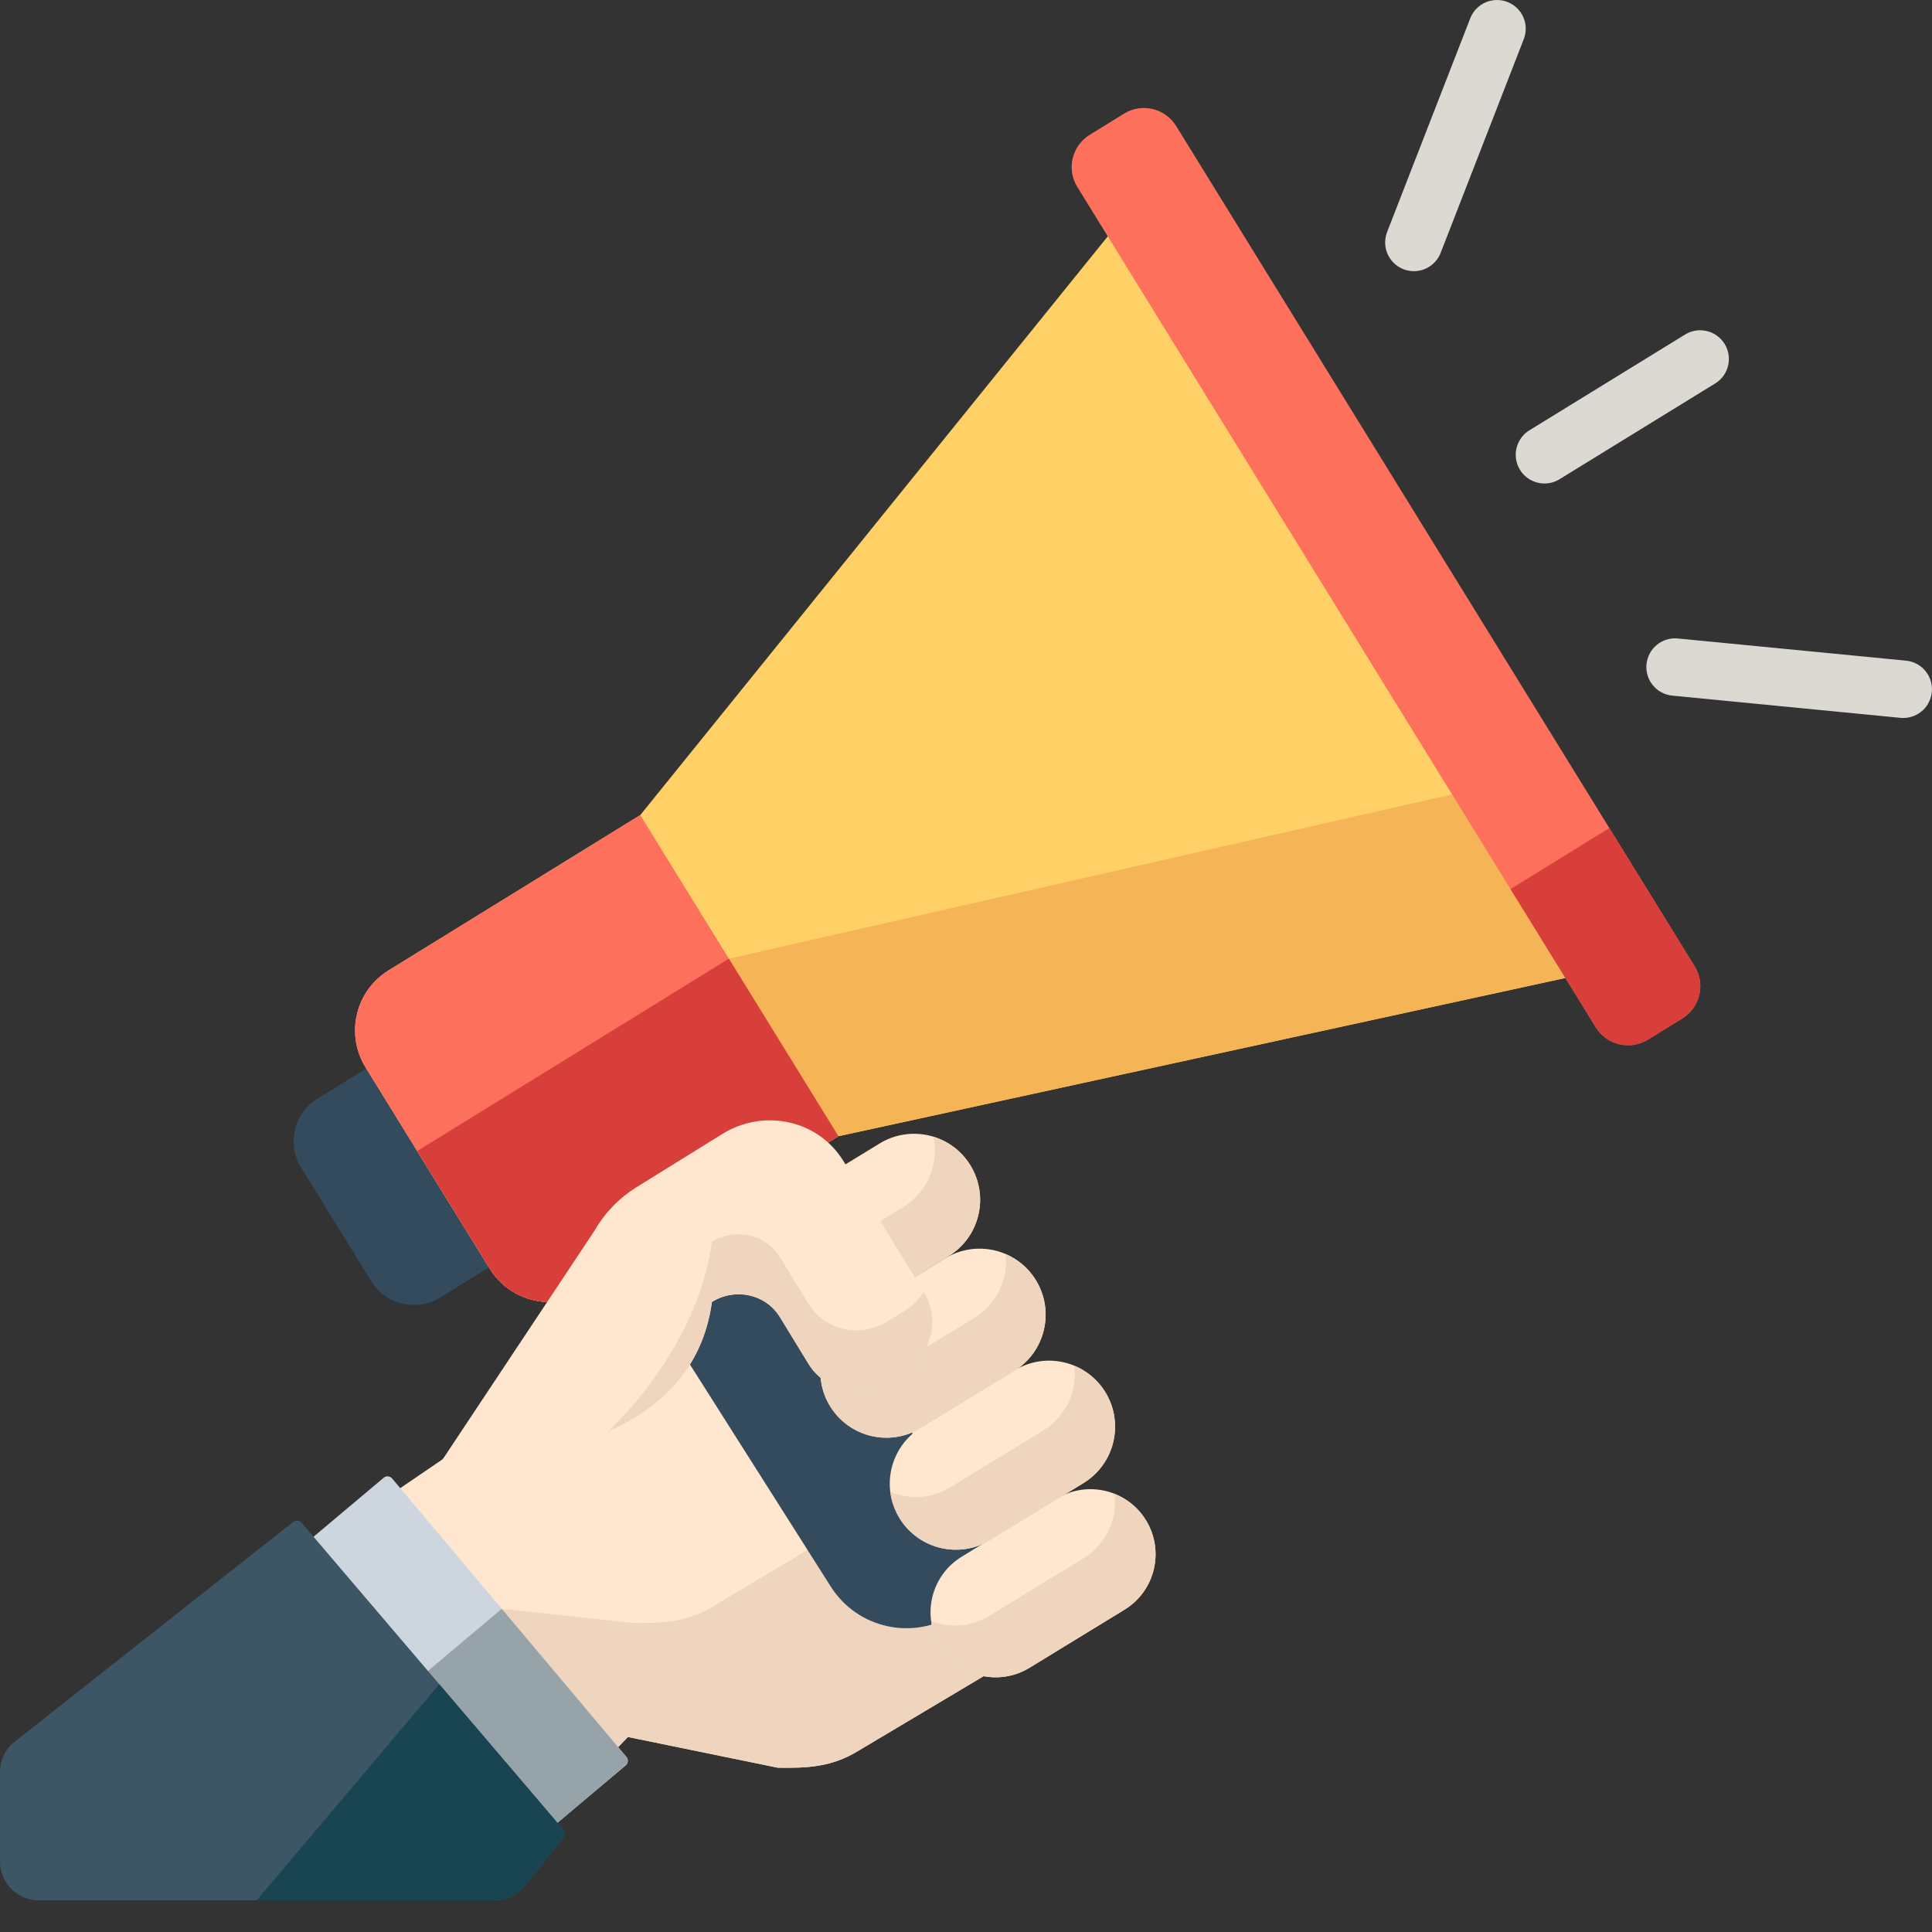 <svg width="50" height="50" viewBox="0 0 50 50" fill="none" xmlns="http://www.w3.org/2000/svg">
<rect x="0" y="0" width="50" height="50" fill="#333333" stroke="none"/>
<path d="M20.128 45.748L16.251 44.953L14.008 47.277L6.361 41.242L11.461 37.761L16.883 31.827C17.792 30.833 19.399 30.976 20.116 32.116L26.541 39.484C27.512 40.598 27.237 42.319 25.967 43.075L22.183 45.329C21.522 45.728 20.893 45.762 20.128 45.748Z" fill="#FFE7CF"/>
<path d="M26.541 39.484L24.973 37.686L18.436 41.582C17.776 41.981 17.146 42.015 16.381 42.001L12.986 41.636L10.053 44.155L14.008 47.277L16.251 44.953L20.128 45.748C20.893 45.762 21.522 45.728 22.183 45.329L25.968 43.075C27.237 42.319 27.512 40.598 26.541 39.484Z" fill="#EFD5BD"/>
<path d="M26.353 39.641C25.596 38.467 24.674 39.061 23.917 37.887C23.16 36.713 24.082 36.119 23.325 34.945C22.568 33.771 21.646 34.365 20.89 33.191C20.132 32.016 21.054 31.422 20.297 30.248C19.834 29.53 18.996 28.048 18.486 27.845L14.4 29.863L21.51 41.076C22.203 42.152 23.638 42.462 24.714 41.768L26.075 40.892C26.49 40.623 26.625 40.068 26.359 39.651C26.357 39.648 26.355 39.644 26.353 39.641Z" fill="#344A5D"/>
<path d="M14.6 31.599L11.39 33.58C10.781 33.955 9.983 33.766 9.607 33.157L7.793 30.217C7.417 29.608 7.606 28.809 8.215 28.434L11.425 26.453C11.605 26.342 11.823 26.307 12.03 26.356C12.237 26.405 12.416 26.534 12.528 26.715L14.861 30.496C14.916 30.585 14.953 30.685 14.97 30.789C14.987 30.893 14.983 30.999 14.959 31.102C14.935 31.204 14.89 31.301 14.829 31.386C14.767 31.471 14.689 31.544 14.6 31.599L14.6 31.599Z" fill="#344A5D"/>
<path d="M16.57 21.094L10.056 25.114C9.198 25.643 8.933 26.767 9.461 27.624L12.674 32.83C13.203 33.688 14.326 33.954 15.184 33.425L21.698 29.405L42.303 24.92L29.821 4.691L16.57 21.094Z" fill="#FED066"/>
<path d="M39.362 20.154L18.863 24.811C18.863 24.811 11.806 29.166 10.797 29.789L12.674 32.83C13.203 33.688 14.326 33.954 15.184 33.425L21.698 29.405L42.303 24.92L39.362 20.154Z" fill="#F5B556"/>
<path d="M21.697 29.405L15.182 33.425C14.325 33.954 13.201 33.687 12.672 32.83L9.46 27.624C8.93 26.767 9.197 25.643 10.054 25.114L16.569 21.094L21.697 29.405Z" fill="#FD715C"/>
<path d="M18.863 24.811C18.863 24.811 11.806 29.166 10.797 29.789L12.674 32.83C13.203 33.688 14.326 33.954 15.184 33.425L18.441 31.415L21.698 29.405L18.863 24.811Z" fill="#D83E3A"/>
<path d="M43.538 26.358L42.648 26.906C42.187 27.19 41.583 27.047 41.299 26.587L27.881 4.839C27.813 4.73 27.767 4.608 27.747 4.481C27.726 4.354 27.731 4.224 27.761 4.098C27.791 3.973 27.845 3.855 27.92 3.75C27.995 3.646 28.091 3.557 28.2 3.49L29.09 2.941C29.55 2.657 30.155 2.8 30.439 3.261L43.857 25.008C44.142 25.469 43.998 26.073 43.538 26.358Z" fill="#FD715C"/>
<path d="M43.858 25.008L41.65 21.43L39.092 23.009L41.3 26.586C41.584 27.047 42.188 27.19 42.649 26.906L43.538 26.357C43.999 26.073 44.142 25.468 43.858 25.008V25.008Z" fill="#D83E3A"/>
<path d="M24.329 42.602C24.814 43.396 25.851 43.647 26.645 43.161L29.099 41.66C29.893 41.176 30.143 40.139 29.658 39.346C29.173 38.552 28.137 38.302 27.343 38.787L24.888 40.288C24.095 40.772 23.845 41.809 24.329 42.602Z" fill="#FFE7CF"/>
<path d="M29.66 39.346C29.469 39.033 29.181 38.792 28.84 38.659C28.926 39.3 28.637 39.962 28.049 40.321L25.594 41.822C25.126 42.108 24.574 42.136 24.1 41.95C24.13 42.181 24.209 42.403 24.33 42.602C24.815 43.396 25.852 43.646 26.646 43.161L29.101 41.66C29.894 41.175 30.144 40.139 29.66 39.346L29.66 39.346Z" fill="#EFD5BD"/>
<path d="M23.278 39.288C23.77 40.094 24.823 40.348 25.629 39.855L28.04 38.381C28.845 37.889 29.099 36.837 28.608 36.032C28.115 35.226 27.063 34.972 26.257 35.465L23.846 36.938C23.04 37.431 22.786 38.483 23.278 39.288Z" fill="#FFE7CF"/>
<path d="M28.608 36.032C28.42 35.724 28.138 35.483 27.804 35.346C27.886 35.993 27.593 36.658 27.001 37.02L24.589 38.494C24.104 38.79 23.531 38.815 23.043 38.613C23.073 38.852 23.153 39.082 23.279 39.288C23.771 40.094 24.824 40.348 25.63 39.856L28.041 38.382C28.846 37.889 29.1 36.838 28.608 36.032Z" fill="#EFD5BD"/>
<path d="M21.481 36.39C21.974 37.195 23.026 37.45 23.832 36.957L26.244 35.483C27.049 34.991 27.302 33.939 26.811 33.134C26.319 32.328 25.266 32.074 24.46 32.566L22.049 34.04C21.243 34.532 20.989 35.584 21.481 36.39Z" fill="#FFE7CF"/>
<path d="M26.81 33.134C26.625 32.831 26.351 32.594 26.026 32.455C26.097 33.094 25.804 33.746 25.22 34.104L22.808 35.578C22.316 35.879 21.734 35.9 21.242 35.689C21.269 35.937 21.35 36.176 21.48 36.389C21.973 37.195 23.025 37.45 23.831 36.957L26.243 35.483C27.048 34.991 27.302 33.939 26.81 33.134Z" fill="#EFD5BD"/>
<path d="M19.786 33.417C20.278 34.223 21.331 34.477 22.136 33.984L24.548 32.51C25.353 32.018 25.607 30.966 25.115 30.161C24.623 29.355 23.571 29.101 22.765 29.593L20.353 31.067C19.548 31.56 19.294 32.611 19.786 33.417Z" fill="#FFE7CF"/>
<path d="M25.115 30.161C24.889 29.79 24.543 29.538 24.158 29.419C24.305 30.109 24.015 30.846 23.379 31.235L20.967 32.709C20.533 32.974 20.026 33.021 19.574 32.882C19.614 33.071 19.685 33.252 19.786 33.417C20.278 34.223 21.33 34.477 22.136 33.984L24.548 32.51C25.353 32.018 25.607 30.966 25.115 30.161V30.161Z" fill="#EFD5BD"/>
<path d="M23.404 35.485L22.957 35.758C22.254 36.189 21.344 35.982 20.925 35.298L20.184 34.086C19.822 33.494 19.032 33.317 18.425 33.694C17.816 38.166 11.461 37.761 11.461 37.761L15.399 31.83C15.66 31.379 16.029 31 16.472 30.725L18.694 29.347C19.775 28.677 21.179 28.99 21.826 30.045L23.921 33.463C24.34 34.149 24.109 35.055 23.404 35.485Z" fill="#FFE7CF"/>
<path d="M23.919 33.464L23.902 33.435C23.777 33.637 23.606 33.807 23.404 33.93L22.956 34.204C22.253 34.634 21.343 34.428 20.924 33.743L20.183 32.532C19.821 31.939 19.031 31.763 18.424 32.139C18.169 34.014 17.022 35.811 15.742 37.042C17.037 36.474 18.183 35.467 18.424 33.694C19.031 33.317 19.821 33.493 20.183 34.086L20.924 35.298C21.343 35.982 22.253 36.189 22.956 35.759L23.404 35.485C24.108 35.055 24.339 34.149 23.919 33.464Z" fill="#EFD5BD"/>
<path d="M14.131 47.423L7.867 39.979L9.93 38.244C9.961 38.217 10.002 38.205 10.042 38.208C10.083 38.212 10.12 38.231 10.147 38.262L16.212 45.47C16.267 45.535 16.259 45.633 16.194 45.687L14.131 47.423Z" fill="#CDD6DF"/>
<path d="M16.212 45.471L12.985 41.636L10.805 43.471L14.131 47.423L16.193 45.688C16.209 45.675 16.221 45.658 16.231 45.641C16.24 45.623 16.246 45.603 16.247 45.583C16.249 45.563 16.247 45.542 16.241 45.523C16.235 45.504 16.225 45.486 16.212 45.471Z" fill="#96A4AA"/>
<path d="M39.972 12.513C39.81 12.513 39.652 12.46 39.523 12.363C39.393 12.265 39.3 12.128 39.255 11.972C39.211 11.816 39.219 11.65 39.278 11.499C39.337 11.348 39.443 11.221 39.581 11.136L43.611 8.657C43.694 8.606 43.786 8.572 43.883 8.556C43.979 8.541 44.078 8.545 44.172 8.567C44.267 8.59 44.357 8.631 44.436 8.688C44.515 8.746 44.582 8.818 44.633 8.901C44.736 9.069 44.769 9.271 44.723 9.463C44.678 9.654 44.558 9.82 44.39 9.923L40.361 12.402C40.244 12.474 40.109 12.513 39.972 12.513H39.972ZM49.259 18.581C49.235 18.581 49.21 18.58 49.186 18.578L43.279 18.003C43.182 17.994 43.087 17.965 43.001 17.919C42.915 17.874 42.839 17.811 42.777 17.736C42.715 17.66 42.668 17.573 42.64 17.48C42.611 17.387 42.601 17.289 42.611 17.192C42.651 16.783 43.014 16.483 43.423 16.524L49.33 17.098C49.52 17.117 49.695 17.208 49.819 17.352C49.943 17.496 50.008 17.683 49.998 17.873C49.989 18.063 49.908 18.243 49.77 18.375C49.632 18.506 49.45 18.58 49.259 18.581ZM36.591 7.018C36.47 7.018 36.351 6.989 36.244 6.932C36.137 6.876 36.045 6.794 35.977 6.694C35.909 6.594 35.866 6.48 35.852 6.359C35.839 6.239 35.854 6.118 35.898 6.005L38.05 0.474C38.199 0.091 38.63 -0.098 39.012 0.051C39.103 0.086 39.186 0.139 39.257 0.206C39.327 0.274 39.384 0.355 39.423 0.444C39.462 0.533 39.484 0.63 39.486 0.727C39.488 0.825 39.471 0.922 39.435 1.013L37.284 6.544C37.23 6.684 37.134 6.803 37.011 6.888C36.887 6.973 36.74 7.018 36.591 7.018Z" fill="#DBD9D1"/>
<path d="M14.578 47.353L7.808 39.412C7.782 39.381 7.745 39.361 7.705 39.356C7.666 39.351 7.625 39.36 7.592 39.383L0.381 45.075C0.262 45.168 0.166 45.288 0.1 45.424C0.034 45.561 -4.50774e-06 45.71 4.44218e-10 45.862L4.44218e-10 48.177C4.44218e-10 48.731 0.449 49.18 1.003 49.18H12.799C13.102 49.18 13.39 49.043 13.581 48.806L14.571 47.572C14.63 47.512 14.632 47.417 14.578 47.353Z" fill="#3C5666"/>
<path d="M14.579 47.353L11.369 43.587L6.643 49.18H12.799C13.103 49.18 13.391 49.043 13.581 48.806L14.572 47.572C14.63 47.512 14.633 47.417 14.579 47.353Z" fill="#194451"/>
</svg>
